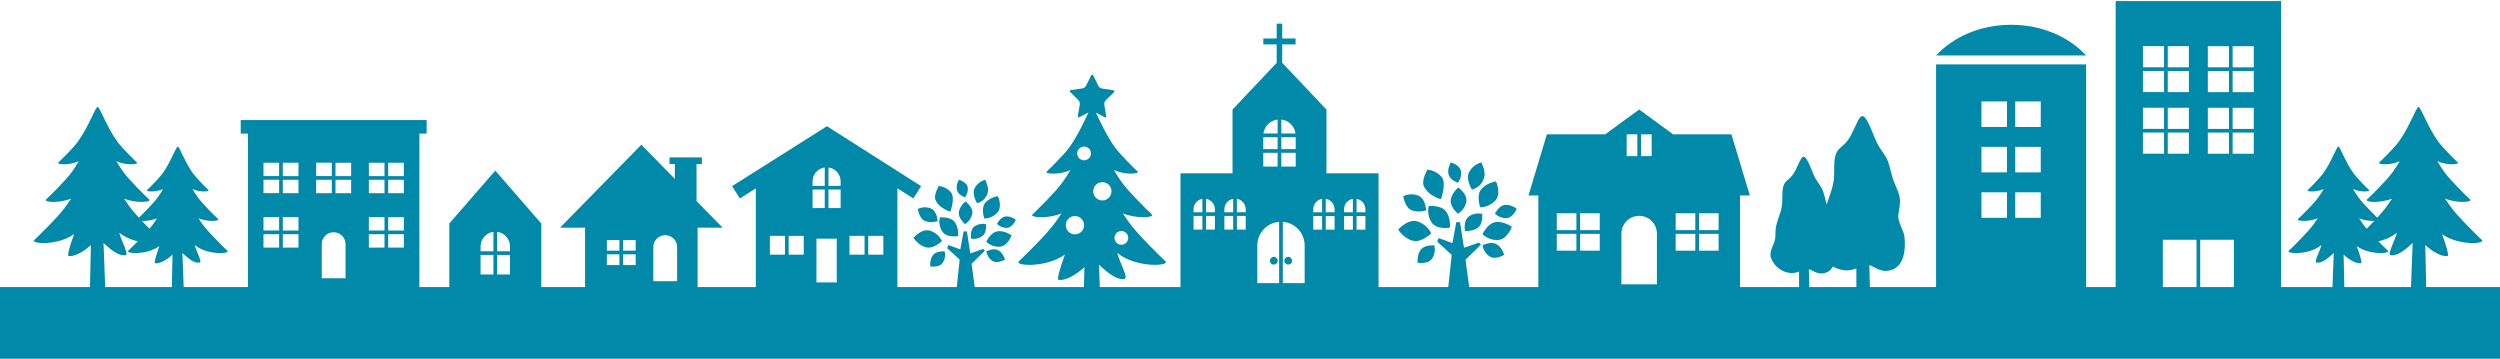 <svg viewBox="0 0 1279.62 183.63" xmlns="http://www.w3.org/2000/svg"><g fill="#0089a9"><path d="m1288.52 193.08v-46.13h-1306.01v46.13"/><path d="m423.26 64.61-48.55 30.66 3.98 6.3 8.17-5.16v51.61h72.47v-51.64l8.15 5.18 4-6.29-48.22-30.67zm-7.34 28.2c0-3.59 2.67-6.63 6.23-7.1v9.42h-6.23zm-14.14 37.54h-7.71v-9.63h7.71zm9.61 0h-7.72v-9.63h7.72zm4.53-33.34h6.23v9.49h-6.23zm12.37 47.55h-10.39v-22.4h10.39zm1.98-38.06h-6.23v-9.49h6.23zm0-11.37h-6.23v-9.42c3.56.47 6.23 3.51 6.23 7.11zm12.25 35.23h-7.71v-9.63h7.71zm9.61 0h-7.72v-9.63h7.72z"/><path d="m939.44 126.84c-.27-2.55-2.73-5.87-2.39-8.44.3-2.25.94-4.4.55-6.7-.41-2.45-1.74-4.66-2.53-6.95-.82-2.38-1.17-5.01-2.12-7.32-.89-2.16-2.42-3.84-3.55-5.82-1.79-3.11-2.72-6.88-4.56-9.91-1.62-2.67-2.53-1.39-3.73 1.03-1.4 2.83-2.45 5.84-4.61 8.03-1.47 1.49-3 2.21-3.68 4.51-.85 2.9-.35 6.31-.65 9.32-.54 5.28-3.48 9.13-3.41 14.6.13 1.89-.17 3.78-.88 5.54-.89 2.22-2.26 4.69-1.4 7.25 1.64 4.59 5.94 7.7 10.81 7.83 1.22-.09 2.42-.36 3.56-.8-.05 9.97.18 17.41.18 17.41h5.36s-.31-8.85-.53-18.66c2.03.44 4.47 3.34 8.84 1.74 4.83-1.77 5.2-8.27 4.74-12.66z"/><path d="m974.81 121.24c-.35-3.38-3.61-7.78-3.17-11.18.39-2.98 1.24-5.83.73-8.88-.55-3.24-2.3-6.17-3.35-9.21-1.09-3.15-1.56-6.64-2.82-9.7-1.18-2.86-3.2-5.09-4.71-7.72-2.37-4.13-3.61-9.11-6.04-13.14-2.14-3.54-3.36-1.84-4.94 1.37-1.86 3.75-3.25 7.74-6.1 10.64-1.95 1.97-3.98 2.92-4.88 5.98-1.14 3.85-.46 8.36-.87 12.35-.71 6.99-4.61 12.1-4.51 19.35.17 2.5-.22 5.01-1.16 7.34-1.18 2.94-2.99 6.22-1.86 9.61 2.18 6.08 7.87 10.2 14.32 10.38 1.62-.12 3.2-.48 4.72-1.06-.06 13.2.24 23.07.24 23.07h7.1s-.41-11.73-.7-24.72c2.7.58 5.93 4.42 11.71 2.3 6.4-2.35 6.89-10.96 6.28-16.78z"/><path d="m990.98 32.96v115.06h76.8v-115.06zm36.29 78.52h-13.06v-13.06h13.06zm0-23.25h-13.06v-13.06h13.06zm0-23.25h-13.06v-13.06h13.06zm17.28 46.5h-13.06v-13.06h13.06zm0-23.25h-13.06v-13.06h13.06zm0-23.25h-13.06v-13.06h13.06z"/><path d="m1029.38 12.69c-15.72 0-29.65 6.19-38.4 15.71h76.8c-8.76-9.53-22.68-15.71-38.4-15.71z"/><path d="m1082.9.55v148.34h24.14v-26.17h17.24v26.17h1.89v-26.17h17.24v26.17h24.15v-148.34zm24.77 78.11h-10.82v-10.82h10.82zm0-12.7h-10.82v-10.81h10.82zm0-18.82h-10.82v-10.82h10.82zm0-12.7h-10.82v-10.82h10.82zm12.7 44.23h-10.81v-10.82h10.82v10.82zm0-12.7h-10.81v-10.81h10.82v10.81zm0-18.82h-10.81v-10.82h10.82v10.82zm0-12.7h-10.81v-10.82h10.82v10.82zm20.52 44.23h-10.82v-10.82h10.82zm0-12.7h-10.82v-10.81h10.82zm0-18.82h-10.82v-10.82h10.82zm0-12.7h-10.82v-10.82h10.82zm12.7 44.23h-10.82v-10.82h10.82zm0-12.7h-10.82v-10.81h10.82zm0-18.82h-10.82v-10.82h10.82zm0-12.7h-10.82v-10.82h10.82z"/><path d="m82.39 122.87c-2.12-2.01-12.26-11.83-16.21-17.31-.92-1.27-1.81-2.58-2.69-3.9 6.58 2.61 14.24 1.77 12.85.46-1.72-1.63-9.98-9.62-13.19-14.08-1.29-1.79-2.49-3.67-3.59-5.54 5.15 2.35 11.6 1.7 10.5.65-1.31-1.24-7.6-7.33-10.05-10.72-5.64-7.82-8.86-17.68-10.05-17.68s-4.41 9.86-10.05 17.68c-2.45 3.39-8.74 9.48-10.05 10.72-1.11 1.05 5.35 1.7 10.49-.65-1.1 1.87-2.3 3.75-3.59 5.54-3.22 4.46-11.47 12.45-13.19 14.08-1.39 1.31 6.27 2.15 12.85-.46-.87 1.32-1.77 2.63-2.69 3.9-3.95 5.48-14.09 15.3-16.21 17.31-2.05 1.94 11.93 3.04 20.39-3.03-2.02 5.63-3.75 11.11-2.74 11.23 2.92.33 7.4-2.01 11.34-5.65l-.49 22.6h7.85l-.9-23.7c4.63 4.49 8.71 7.02 11.41 6.25 1.1-.31-.48-3.9-1.75-6.95-.66-1.58-1.2-3.11-1.66-4.57.06.06.14.12.2.17 8.34 6.76 23.32 5.66 21.21 3.65z"/><path d="m116.37 128.34c-1.66-1.57-9.6-9.25-12.69-13.54-.72-1-1.42-2.02-2.1-3.05 5.15 2.04 11.14 1.39 10.06.36-1.35-1.28-7.81-7.53-10.32-11.02-1.01-1.4-1.95-2.87-2.81-4.34 4.03 1.84 9.08 1.33 8.21.51-2.8-2.62-5.43-5.42-7.86-8.39-4.41-6.12-6.94-13.83-7.86-13.83s-3.45 7.72-7.86 13.83c-2.43 2.97-5.06 5.77-7.86 8.39-.87.82 4.18 1.33 8.21-.51-.86 1.46-1.8 2.93-2.81 4.34-2.52 3.49-8.97 9.74-10.32 11.02-1.09 1.03 4.91 1.68 10.06-.36-.68 1.03-1.38 2.06-2.1 3.05-3.09 4.29-11.03 11.97-12.69 13.54-1.6 1.52 9.33 2.38 15.96-2.37-1.58 4.4-2.93 8.69-2.14 8.79 2.28.26 5.79-1.57 8.87-4.42l-.39 17.69h6.14l-.71-18.55c3.62 3.52 6.81 5.49 8.93 4.89.86-.24-.38-3.06-1.37-5.44-.52-1.23-.94-2.44-1.3-3.57l.15.13c6.53 5.29 18.26 4.43 16.6 2.86z"/><path d="m1205.5 122.87c2.12-2.01 12.26-11.83 16.21-17.31.92-1.27 1.81-2.58 2.69-3.9-6.58 2.61-14.24 1.77-12.85.46 1.72-1.63 9.97-9.62 13.19-14.08 1.29-1.79 2.49-3.67 3.59-5.54-5.15 2.35-11.6 1.7-10.5.65 1.31-1.24 7.6-7.33 10.05-10.72 5.64-7.82 8.86-17.68 10.05-17.68s4.41 9.86 10.05 17.68c2.45 3.39 8.73 9.48 10.05 10.72 1.11 1.05-5.35 1.7-10.49-.65 1.1 1.87 2.3 3.75 3.59 5.54 3.22 4.46 11.47 12.45 13.19 14.08 1.39 1.31-6.27 2.15-12.85-.46.87 1.32 1.77 2.63 2.69 3.9 3.95 5.48 14.09 15.3 16.21 17.31 2.05 1.94-11.93 3.04-20.39-3.03 2.02 5.63 3.75 11.11 2.74 11.23-2.92.33-7.4-2.01-11.34-5.65l.49 22.6h-7.85l.9-23.7c-4.63 4.49-8.71 7.02-11.41 6.25-1.09-.31.48-3.9 1.75-6.95.66-1.58 1.2-3.11 1.66-4.57-.06.06-.14.12-.2.17-8.34 6.76-23.32 5.66-21.21 3.65z"/><path d="m1171.52 128.34c1.66-1.57 9.6-9.25 12.69-13.54.72-1 1.42-2.02 2.1-3.05-5.15 2.04-11.15 1.39-10.06.36 1.35-1.28 7.81-7.53 10.32-11.02 1.01-1.4 1.95-2.87 2.81-4.34-4.03 1.84-9.08 1.33-8.21.51 2.8-2.62 5.43-5.42 7.86-8.39 4.41-6.12 6.94-13.83 7.86-13.83s3.45 7.72 7.86 13.83c2.43 2.97 5.06 5.77 7.86 8.39.87.82-4.18 1.33-8.21-.51.86 1.46 1.8 2.93 2.81 4.34 2.52 3.49 8.97 9.74 10.32 11.02 1.09 1.03-4.91 1.68-10.06-.36.68 1.03 1.38 2.06 2.1 3.05 3.09 4.29 11.03 11.97 12.69 13.54 1.6 1.52-9.33 2.38-15.96-2.37 1.58 4.4 2.93 8.69 2.14 8.79-2.28.26-5.79-1.57-8.87-4.42l.39 17.69h-6.13l.7-18.55c-3.62 3.52-6.81 5.49-8.93 4.89-.86-.24.38-3.06 1.37-5.44.52-1.23.94-2.44 1.3-3.57-.05.04-.11.09-.16.13-6.53 5.29-18.26 4.43-16.6 2.86z"/><path d="m886.22 68.75h-29.86l-17.36-12.7-17.36 12.7h-29.87l-9.41 31.29h5.03v47.98h103.22v-47.98h5.03l-9.41-31.29zm-79.34 59.57h-10.05v-8.63h10.05zm0-10.52h-10.05v-8.63h10.05zm11.94 10.52h-10.05v-8.63h10.05zm0-10.52h-10.05v-8.63h10.05zm21.12-49.05h5.46v11.15h-5.46zm-7.34 0h5.46v11.15h-5.46zm15.49 76.77h-18.17v-25.64c-.17-5.02 3.75-9.23 8.77-9.4s9.23 3.75 9.4 8.77v.63zm19.65-17.2h-10.05v-8.63h10.05zm0-10.52h-10.05v-8.63h10.05zm11.94 10.52h-10.05v-8.63h10.05zm0-10.52h-10.05v-8.63h10.05z"/><path d="m356.52 102.91v-18.95h2.73v-3.4h-16.56v3.4h2.73v7.62l-17.15-17.5-41.62 42.46h12.81v31.48h57.61v-31.48h12.81zm-39.47 32.76h-6.43v-5.48h6.43zm0-7.36h-6.43v-5.48h6.43zm8.32 7.36h-6.43v-5.48h6.43zm0-7.36h-6.43v-5.48h6.43zm21.23 15.62h-12.19v-17.19c-.15-3.37 2.46-6.22 5.82-6.36 3.37-.15 6.22 2.46 6.36 5.82v.54 17.19z"/><path d="m123.21 61.47v6.92h3.7v79.63h87.76v-79.63h3.7v-6.92zm38.62 21.8h8.01v6.85h-8.01zm-18.96 43.45h-8.01v-6.86h8.01zm0-8.74h-8.01v-6.85h8.01zm0-19.11h-8.01v-6.86h8.01zm0-8.74h-8.01v-6.85h8.01zm9.9 36.6h-8.01v-6.86h8.01zm0-8.74h-8.01v-6.85h8.01zm0-19.11h-8.01v-6.86h8.01zm0-8.74h-8.01v-6.85h8.01zm9.06 1.89h8.01v6.86h-8.01zm15.05 50.41h-12.19v-17.2c-.15-3.37 2.46-6.22 5.82-6.36 3.37-.15 6.22 2.46 6.36 5.82v.54 17.2zm2.86-43.56h-8.01v-6.86h8.01zm0-8.74h-8.01v-6.85h8.01zm17.07 36.6h-8.01v-6.86h8.01zm0-8.74h-8.01v-6.85h8.01zm0-19.11h-8.01v-6.86h8.01zm0-8.74h-8.01v-6.85h8.01zm9.9 36.6h-8.01v-6.86h8.01zm0-8.74h-8.01v-6.85h8.01zm0-19.11h-8.01v-6.86h8.01zm0-8.74h-8.01v-6.85h8.01z"/><path d="m651.99 135.43c1.09 0 1.98-.89 1.98-1.98s-.89-1.98-1.98-1.98-1.98.89-1.98 1.98.89 1.98 1.98 1.98z"/><path d="m659.35 131.47c-1.09 0-1.98.89-1.98 1.98s.89 1.98 1.98 1.98 1.98-.89 1.98-1.98-.89-1.98-1.98-1.98z"/><path d="m678.95 88.71v-32.69h-.07l-22.58-23.86v-9.42h6.84v-3.06h-6.84v-7.55h-2.83v7.55h-6.84v3.06h6.84v9.42l-22.58 23.86h-.02v32.69h-26.65v59.31h101.39v-59.31h-26.65zm-63.51 28.82h-4.52v-6.99h4.51v6.99zm0-8.88h-4.52v-1.53c0-2.65 1.9-4.92 4.51-5.37v6.91zm6.4 8.88h-4.52v-6.99h4.52zm0-8.88h-4.52v-6.91c2.61.46 4.52 2.72 4.52 5.37v1.53zm9.37 8.88h-4.51v-6.99h4.51zm0-8.88h-4.51v-1.53c0-2.65 1.9-4.92 4.51-5.37v6.91zm24.63-47.46c3.77.43 6.77 3.37 7.28 7.14h-7.28zm0 9.02h7.36v6.12h-7.36zm-1.89-9.02v7.14h-7.27c.51-3.76 3.5-6.7 7.28-7.14zm-7.36 9.02h7.36v6.12h-7.36zm0 8.01h7.36v7.06h-7.36zm-8.98 39.31h-4.52v-6.99h4.52zm0-8.88h-4.52v-6.91c2.61.46 4.52 2.72 4.52 5.37v1.53zm17.11 36.27h-11.17v-19.3c0-6.32 4.87-11.58 11.17-12.08zm1.12-66.7h7.36v7.06h-7.36zm11.94 66.7h-11.17v-31.38c6.31.49 11.17 5.75 11.17 12.08zm8.92-27.38h-4.51v-6.99h4.51zm0-8.88h-4.51v-1.53c0-2.65 1.9-4.92 4.51-5.37v6.91zm6.4 8.88h-4.52v-6.99h4.52zm0-8.88h-4.52v-6.91c2.61.46 4.52 2.72 4.52 5.37v1.53zm9.37 8.88h-4.51v-6.99h4.51zm0-8.88h-4.51v-1.53c0-2.65 1.9-4.92 4.51-5.37v6.91zm6.41 8.88h-4.52v-6.99h4.52zm0-8.88h-4.52v-6.91c2.61.46 4.52 2.72 4.52 5.37v1.53z"/><path d="m277.05 114.4-23.54-27.07-23.54 27.07v33.62h47.1v-33.62h-.01zm-24.48 26.1h-6.59v-10.01h6.59zm0-11.89h-6.59v-2.48c0-3.79 2.82-6.99 6.59-7.47zm8.48 11.89h-6.59v-10.01h6.59zm0-11.89h-6.59v-9.95c3.77.47 6.59 3.67 6.59 7.47z"/><path d="m596.56 133.77c-2.45-2.32-14.2-13.69-18.77-20.04-1.06-1.47-2.1-2.99-3.11-4.52 7.62 3.02 16.49 2.05 14.88.53-2-1.89-11.55-11.14-15.27-16.3-1.5-2.07-2.88-4.24-4.16-6.41 5.96 2.72 13.43 1.96 12.15.75-1.52-1.44-8.8-8.49-11.64-12.42-4.56-6.33-7.76-13.81-9.74-17.74l4.33 2.3c.64.34 1.07.04.95-.68l-.95-5.72c-.09-.81.18-1.62.73-2.22l4.17-4.02c.52-.51.36-1.01-.35-1.11l-5.73-.86c-.8-.17-1.48-.67-1.88-1.38l-2.54-5.21c-.32-.65-.84-.65-1.17 0l-2.59 5.19c-.4.71-1.1 1.2-1.9 1.36l-5.74.81c-.72.1-.88.6-.37 1.11l4.13 4.07c.55.6.81 1.41.71 2.22l-1.01 5.71c-.12.71.3 1.03.94.69l4.54-2.36c-1.97 3.9-5.19 11.47-9.8 17.86-2.84 3.93-10.11 10.98-11.63 12.42-1.28 1.21 6.19 1.97 12.15-.75-1.28 2.17-2.66 4.34-4.16 6.41-3.72 5.16-13.28 14.41-15.27 16.3-1.61 1.52 7.26 2.49 14.88-.53-1.01 1.53-2.05 3.04-3.11 4.52-4.58 6.34-16.32 17.71-18.77 20.04-2.38 2.25 13.81 3.52 23.61-3.5-2.34 6.52-4.34 12.87-3.17 13 3.38.39 8.56-2.32 13.13-6.54l-.57 26.17h9.09l-1.04-27.44c5.36 5.2 10.08 8.12 13.21 7.23 1.27-.36-.55-4.52-2.03-8.05-.77-1.83-1.39-3.61-1.92-5.29.07.06.16.14.23.19 9.66 7.82 27.02 6.54 24.56 4.22zm-46.35-13.82c-2.59 0-4.69-2.1-4.69-4.68 0-2.59 2.1-4.69 4.68-4.69s4.69 2.1 4.69 4.68c0 2.59-2.1 4.69-4.68 4.69zm4.68-37.9c-1.95 0-3.52-1.58-3.52-3.52s1.58-3.52 3.52-3.52c1.95 0 3.52 1.58 3.52 3.52 0 1.94-1.58 3.52-3.52 3.52zm9.36 20.55c-2.59 0-4.69-2.1-4.69-4.68 0-2.59 2.1-4.69 4.68-4.69s4.69 2.1 4.69 4.68c0 2.59-2.1 4.69-4.68 4.69zm9.71 22.69c-1.94 0-3.52-1.58-3.52-3.52s1.58-3.52 3.52-3.52 3.52 1.58 3.52 3.52c0 1.94-1.58 3.52-3.52 3.52z"/><path d="m504.07 128.35-.79-.94-6.64 2.3-1.75-11.28h-1.66l-1.69 9.21-6.13-2.19-.6 1.59 6.4 5.85-1.61 15.14h9.46l-1.76-13.03 6.79-6.64z"/><path d="m490.42 120.83s-6.07 1.15-8.24-2.54c-1.29-2.1-1.69-4.63-1.12-7.03 0 0 4.89-.38 7.1 1.84 2.79 2.82 2.26 7.73 2.26 7.73z"/><path d="m467.55 121.73s4.37-5.19 8.77-3.56c2.56.89 4.65 2.76 5.83 5.2 0 0-3.9 3.72-7.31 3.36-4.33-.46-7.29-5-7.29-5z"/><path d="m517.78 120.46s-2.07 5.82-6.34 5.83c-2.47.05-4.85-.87-6.64-2.57 0 0 2.13-4.42 5.16-5.2 3.84-.99 7.82 1.94 7.82 1.94z"/><path d="m479.93 113.18s-.2-5.49-3.83-6.64c-2.08-.7-4.35-.55-6.32.42 0 0 .64 4.31 2.99 5.78 2.99 1.86 7.15.44 7.15.44z"/><path d="m486.43 108.28s2.7-7.03.25-9.94c-1.6-1.78-3.81-2.9-6.19-3.13 0 0-2.74 4.6-1.64 7.16 1.91 4.46 7.58 5.92 7.58 5.92z"/><path d="m500.16 104.03s-3.07-4.69-1.16-7.97c1.17-1.97 3.05-3.42 5.26-4.03 0 0 2 3.69 1.36 6.39-.63 2.75-2.74 4.91-5.47 5.61z"/><path d="m490.83 92.02s4.25 1.11 4.52 4.15c.19 1.74-.33 3.49-1.42 4.86 0 0-3.26-1.25-4-3.35-.94-2.66.9-5.66.9-5.66z"/><path d="m514.4 132.82s-4.05 2.59-6.69.56c-1.54-1.15-2.57-2.86-2.86-4.76 0 0 3.43-1.7 5.67-.74 2.84 1.22 3.89 4.93 3.89 4.93z"/><path d="m519.92 112.46s-1.63 4.25-4.78 4.18c-1.82 0-3.56-.73-4.85-2.02 0 0 1.65-3.22 3.9-3.74 2.85-.66 5.73 1.57 5.73 1.57z"/><path d="m476.16 136.35s4.84.86 6.53-2.09c1-1.68 1.3-3.7.83-5.6 0 0-3.9-.26-5.63 1.53-2.2 2.26-1.73 6.17-1.73 6.17z"/><path d="m497.09 122.28s-.94-4.85 2-6.6c1.68-1.04 3.7-1.37 5.62-.93 0 0 .33 3.91-1.44 5.68-2.24 2.25-6.18 1.84-6.18 1.84z"/><path d="m510.77 100.4s2.6 5.6-.44 8.61c-1.72 1.77-4.07 2.78-6.54 2.82 0 0-1.57-4.65.04-7.33 2.04-3.4 6.94-4.1 6.94-4.1z"/><path d="m494.13 103.11s4.41 3.03 3.46 6.62c-.51 2.08-1.82 3.87-3.64 4.98 0 0-3.22-2.78-3.2-5.49.03-3.44 3.38-6.11 3.38-6.11z"/><path d="m757.96 125.24-.92-1.09-7.7 2.66-2.03-13.07h-1.92l-1.96 10.67-7.1-2.54-.69 1.84 7.41 6.77-1.87 17.54h10.96l-2.04-15.09z"/><path d="m742.14 116.52s-7.03 1.33-9.54-2.94c-1.49-2.44-1.96-5.37-1.3-8.15 0 0 5.67-.44 8.22 2.13 3.24 3.27 2.62 8.96 2.62 8.96z"/><path d="m715.65 117.56s5.06-6.01 10.16-4.12c2.96 1.04 5.39 3.2 6.76 6.03 0 0-4.51 4.31-8.47 3.9-5.02-.54-8.45-5.81-8.45-5.81z"/><path d="m773.84 116.09s-2.4 6.74-7.35 6.76c-2.86.06-5.62-1.01-7.69-2.98 0 0 2.47-5.12 5.98-6.03 4.45-1.15 9.06 2.25 9.06 2.25z"/><path d="m729.99 107.66s-.24-6.36-4.43-7.69c-2.41-.81-5.04-.64-7.32.48 0 0 .74 5 3.47 6.7 3.47 2.16 8.28.51 8.28.51z"/><path d="m737.52 101.98s3.12-8.15.29-11.52c-1.85-2.06-4.41-3.36-7.17-3.63 0 0-3.17 5.33-1.91 8.29 2.22 5.17 8.78 6.85 8.78 6.85z"/><path d="m753.43 97.05s-3.55-5.43-1.34-9.24c1.35-2.29 3.54-3.96 6.1-4.67 0 0 2.32 4.27 1.58 7.4-.73 3.19-3.17 5.7-6.34 6.5z"/><path d="m742.61 83.15s4.92 1.29 5.23 4.8c.22 2.02-.38 4.05-1.65 5.63 0 0-3.78-1.44-4.63-3.88-1.08-3.08 1.05-6.56 1.05-6.56z"/><path d="m769.92 130.41s-4.7 3.01-7.76.65c-1.79-1.33-2.98-3.31-3.31-5.51 0 0 3.97-1.97 6.56-.85 3.29 1.42 4.5 5.71 4.5 5.71z"/><path d="m776.32 106.82s-1.89 4.93-5.54 4.85c-2.11 0-4.12-.85-5.61-2.34 0 0 1.92-3.73 4.52-4.33 3.3-.77 6.64 1.82 6.64 1.82z"/><path d="m725.62 134.5s5.61.99 7.57-2.43c1.17-1.95 1.51-4.29.96-6.49 0 0-4.51-.3-6.52 1.77-2.55 2.62-2.01 7.15-2.01 7.15z"/><path d="m749.86 118.2s-1.09-5.62 2.32-7.65c1.94-1.2 4.29-1.59 6.51-1.07 0 0 .37 4.53-1.67 6.58-2.6 2.6-7.16 2.13-7.16 2.13z"/><path d="m765.72 92.86s3.02 6.49-.51 9.97c-1.99 2.05-4.72 3.22-7.58 3.27 0 0-1.82-5.39.04-8.49 2.37-3.94 8.04-4.75 8.04-4.75z"/><path d="m746.44 95.98s5.1 3.52 4.01 7.67c-.59 2.4-2.11 4.48-4.22 5.77 0 0-3.73-3.22-3.7-6.36.03-3.98 3.91-7.08 3.91-7.08z"/></g></svg>